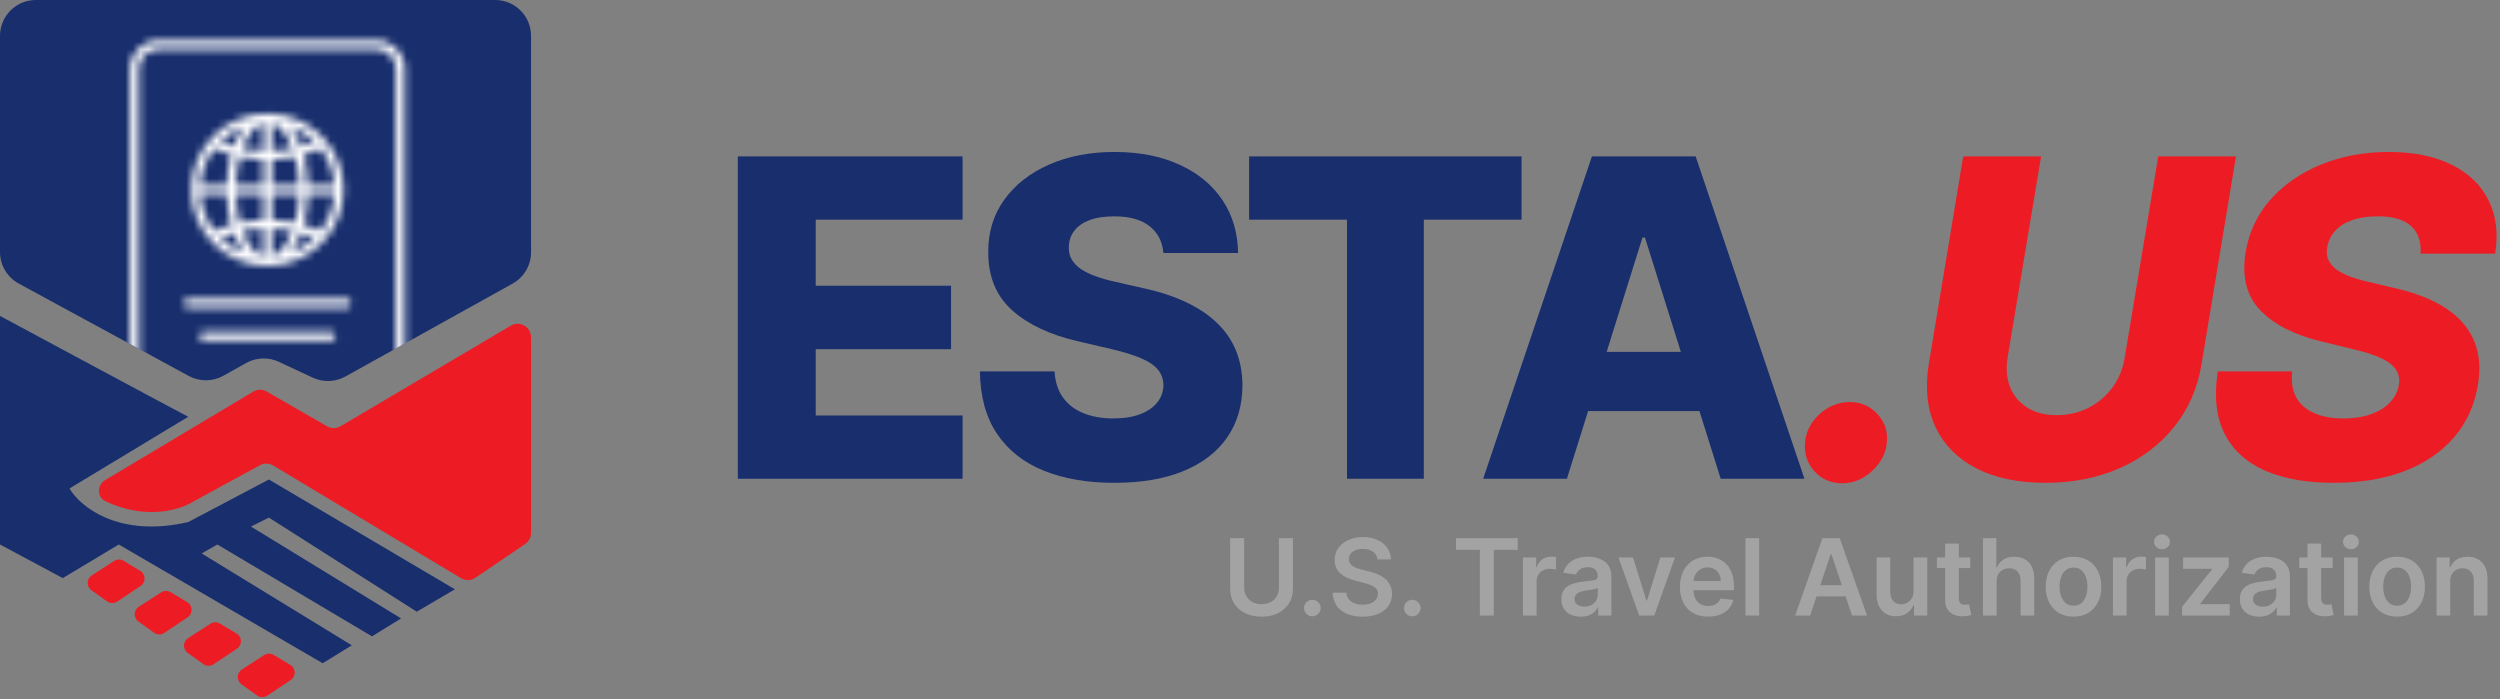 <svg width="329" height="92" viewBox="0 0 329 92" fill="none" xmlns="http://www.w3.org/2000/svg">
<rect x="0" y="0" width="329" height="92" fill="#808080" stroke="none"/>
<path d="M15.011 73.823L12.071 75.725C11.373 76.177 11.349 77.191 12.027 77.675L14.081 79.142C14.48 79.427 15.013 79.436 15.421 79.164L18.5 77.111C19.221 76.63 19.195 75.564 18.453 75.118L16.259 73.801C15.873 73.57 15.389 73.578 15.011 73.823Z" fill="#ED1C24"/>
<path d="M21.203 77.951L18.264 79.853C17.565 80.305 17.542 81.319 18.219 81.803L20.273 83.27C20.672 83.555 21.206 83.564 21.613 83.292L24.693 81.239C25.413 80.759 25.388 79.692 24.645 79.246L22.451 77.93C22.065 77.698 21.581 77.706 21.203 77.951Z" fill="#ED1C24"/>
<path d="M27.691 82.079L24.751 83.981C24.052 84.433 24.029 85.447 24.706 85.931L26.761 87.399C27.159 87.683 27.693 87.692 28.101 87.42L31.18 85.367C31.901 84.887 31.875 83.82 31.133 83.374L28.938 82.058C28.552 81.826 28.068 81.834 27.691 82.079Z" fill="#ED1C24"/>
<path d="M34.767 86.207L31.828 88.109C31.129 88.561 31.106 89.576 31.783 90.059L33.837 91.527C34.236 91.812 34.77 91.82 35.177 91.549L38.257 89.495C38.977 89.015 38.952 87.948 38.209 87.503L36.015 86.186C35.629 85.954 35.145 85.963 34.767 86.207Z" fill="#ED1C24"/>
<path d="M24.769 54.846C23.59 54.256 0 41.577 0 41.577V71.654L8.256 76.077L15.628 71.654L42.462 87.282L46.295 84.923L26.538 72.833L28.603 71.654L48.949 83.744L52.782 81.385L33.026 69.295L35.385 68.115L54.846 80.5L59.859 77.551L35.385 63.102L24.769 68.705C15.569 70.828 10.517 66.641 9.141 64.282L24.769 54.846Z" fill="#182E6D"/>
<path d="M33.314 51.545L13.859 63.167C12.754 63.828 12.712 65.405 13.873 65.96C19.051 68.436 23.564 67.162 25.359 66.051L34.201 61.228C34.752 60.928 35.42 60.942 35.958 61.265L60.659 76.085C61.25 76.44 61.993 76.419 62.563 76.032L69.109 71.591C69.594 71.261 69.885 70.713 69.885 70.126V44.383C69.885 43.013 68.395 42.162 67.215 42.859L44.824 56.09C44.275 56.415 43.594 56.419 43.041 56.1L35.104 51.531C34.549 51.211 33.864 51.216 33.314 51.545Z" fill="#ED1C24"/>
<path d="M24.841 49.475L2.465 37.314C0.946 36.488 0 34.898 0 33.169V4.718C0 2.112 2.112 0 4.718 0H65.167C67.772 0 69.885 2.112 69.885 4.718V33.198C69.885 34.912 68.956 36.49 67.458 37.322L45.451 49.549C44.129 50.283 42.535 50.339 41.164 49.7L36.691 47.612C35.315 46.97 33.715 47.029 32.391 47.771L29.399 49.446C27.986 50.238 26.265 50.249 24.841 49.475Z" fill="#182E6D"/>
<mask id="mask0_2557_514" style="mask-type:alpha" maskUnits="userSpaceOnUse" x="17" y="5" width="37" height="49">
<g clip-path="url(#clip0_2557_514)">
<path d="M35.188 34.992C40.655 34.992 45.214 30.555 45.214 24.966C45.214 19.377 40.714 14.94 35.188 14.94C29.662 14.94 25.163 19.465 25.163 24.966C25.163 30.466 29.617 34.992 35.188 34.992ZM38.225 33.275C38.774 32.581 39.246 31.699 39.619 30.677C40.211 30.846 40.793 31.052 41.367 31.29C40.48 32.157 39.413 32.841 38.225 33.275ZM42.192 30.36C41.467 30.038 40.728 29.768 39.973 29.55C40.297 28.345 40.496 26.997 40.539 25.554H44.013C43.899 27.278 43.281 28.947 42.192 30.358V30.36ZM44.013 24.376H40.539C40.496 22.935 40.297 21.585 39.973 20.38C40.728 20.161 41.467 19.892 42.192 19.57C43.246 20.934 43.895 22.581 44.013 24.374V24.376ZM41.365 18.642C40.793 18.88 40.209 19.086 39.617 19.255C39.244 18.233 38.772 17.35 38.223 16.656C39.411 17.091 40.476 17.775 41.365 18.642ZM35.778 16.214C36.851 16.55 37.807 17.789 38.461 19.54C37.583 19.721 36.688 19.829 35.778 19.861V16.214ZM35.778 21.04C36.81 21.007 37.828 20.883 38.823 20.669C39.124 21.785 39.314 23.045 39.358 24.374H35.778V21.038V21.04ZM35.778 25.556H39.358C39.314 26.884 39.124 28.145 38.823 29.261C37.828 29.049 36.812 28.925 35.778 28.89V25.554V25.556ZM35.778 30.071C36.688 30.102 37.583 30.211 38.461 30.392C37.807 32.143 36.851 33.38 35.778 33.718V30.071ZM29.012 31.29C29.584 31.052 30.167 30.846 30.759 30.677C31.133 31.701 31.604 32.581 32.153 33.275C30.966 32.841 29.9 32.157 29.012 31.29ZM34.598 33.718C33.525 33.382 32.57 32.143 31.915 30.392C32.794 30.211 33.688 30.102 34.598 30.071V33.718ZM34.598 28.892C33.566 28.925 32.55 29.049 31.553 29.261C31.253 28.145 31.062 26.884 31.019 25.556H34.598V28.892ZM34.598 24.376H31.019C31.062 23.047 31.253 21.787 31.553 20.671C32.548 20.883 33.564 21.007 34.598 21.042V24.378V24.376ZM34.598 16.214V19.861C33.688 19.827 32.794 19.721 31.915 19.54C32.57 17.789 33.525 16.552 34.598 16.214ZM32.151 16.656C31.602 17.35 31.131 18.233 30.757 19.255C30.166 19.086 29.584 18.88 29.01 18.642C29.896 17.775 30.964 17.091 32.151 16.656ZM28.184 19.572C28.909 19.894 29.648 20.163 30.403 20.382C30.079 21.587 29.88 22.935 29.837 24.378H26.364C26.478 22.648 27.099 20.977 28.184 19.574V19.572ZM29.837 25.556C29.88 26.997 30.079 28.347 30.403 29.552C29.648 29.77 28.909 30.04 28.184 30.362C27.093 28.949 26.478 27.274 26.364 25.558H29.837V25.556Z" fill="white"/>
<path d="M49.539 5.308H20.838C18.777 5.308 17.103 6.983 17.103 9.043V49.932C17.103 51.992 18.777 53.667 20.838 53.667H49.539C51.599 53.667 53.274 51.992 53.274 49.932V9.043C53.274 6.983 51.599 5.308 49.539 5.308ZM52.094 49.932C52.094 51.341 50.948 52.487 49.539 52.487H20.838C19.428 52.487 18.282 51.341 18.282 49.932V9.043C18.282 7.633 19.428 6.487 20.838 6.487H49.539C50.948 6.487 52.094 7.633 52.094 9.043V49.932Z" fill="white"/>
<path d="M45.607 39.316H24.769C24.443 39.316 24.18 39.58 24.18 39.906C24.18 40.232 24.443 40.496 24.769 40.496H45.607C45.933 40.496 46.197 40.232 46.197 39.906C46.197 39.58 45.933 39.316 45.607 39.316Z" fill="white"/>
<path d="M43.543 43.641H26.834C26.507 43.641 26.244 43.904 26.244 44.231C26.244 44.557 26.507 44.821 26.834 44.821H43.543C43.869 44.821 44.133 44.557 44.133 44.231C44.133 43.904 43.869 43.641 43.543 43.641Z" fill="white"/>
</g>
</mask>
<g mask="url(#mask0_2557_514)">
<path d="M24.841 49.475L2.465 37.314C0.946 36.488 0 34.898 0 33.169V4.718C0 2.112 2.112 0 4.718 0H65.167C67.772 0 69.885 2.112 69.885 4.718V33.198C69.885 34.912 68.956 36.49 67.458 37.322L45.451 49.549C44.129 50.283 42.535 50.339 41.164 49.7L36.691 47.612C35.316 46.97 33.715 47.029 32.391 47.771L29.399 49.446C27.986 50.238 26.265 50.249 24.841 49.475Z" fill="white"/>
</g>
<path d="M97.095 63V20.579H126.674V28.906H107.348V37.605H125.162V45.953H107.348V54.673H126.674V63H97.095ZM153.109 33.297C152.97 31.778 152.356 30.597 151.265 29.755C150.188 28.899 148.648 28.471 146.646 28.471C145.32 28.471 144.216 28.643 143.332 28.988C142.448 29.334 141.785 29.81 141.343 30.418C140.901 31.012 140.674 31.695 140.66 32.468C140.632 33.104 140.756 33.663 141.033 34.146C141.323 34.63 141.737 35.057 142.275 35.43C142.828 35.789 143.491 36.107 144.264 36.383C145.037 36.659 145.907 36.901 146.874 37.108L150.519 37.937C152.618 38.392 154.469 39 156.071 39.76C157.686 40.519 159.04 41.423 160.13 42.473C161.235 43.522 162.071 44.731 162.637 46.098C163.203 47.465 163.493 48.998 163.507 50.696C163.493 53.375 162.816 55.674 161.477 57.594C160.137 59.513 158.211 60.984 155.698 62.006C153.198 63.028 150.181 63.539 146.646 63.539C143.097 63.539 140.004 63.007 137.366 61.944C134.729 60.88 132.678 59.265 131.214 57.097C129.751 54.929 128.998 52.188 128.957 48.873H138.775C138.858 50.24 139.224 51.38 139.873 52.291C140.522 53.203 141.412 53.893 142.545 54.362C143.691 54.832 145.017 55.067 146.522 55.067C147.903 55.067 149.076 54.88 150.043 54.508C151.023 54.135 151.776 53.617 152.301 52.954C152.825 52.291 153.095 51.532 153.109 50.675C153.095 49.875 152.846 49.191 152.363 48.625C151.88 48.045 151.134 47.548 150.126 47.133C149.132 46.705 147.861 46.312 146.315 45.953L141.882 44.917C138.209 44.075 135.316 42.715 133.203 40.837C131.09 38.945 130.041 36.39 130.054 33.173C130.041 30.549 130.745 28.25 132.167 26.275C133.59 24.3 135.557 22.761 138.071 21.656C140.584 20.551 143.449 19.999 146.667 19.999C149.953 19.999 152.805 20.558 155.221 21.677C157.652 22.781 159.537 24.335 160.876 26.337C162.216 28.34 162.899 30.659 162.927 33.297H153.109ZM164.381 28.906V20.579H200.236V28.906H187.373V63H177.265V28.906H164.381ZM206.205 63H195.186L209.499 20.579H223.149L237.462 63H226.443L216.479 31.267H216.148L206.205 63ZM204.735 46.305H227.768V54.093H204.735V46.305Z" fill="#182E6D"/>
<path d="M242.469 63.601C240.963 63.601 239.734 63.076 238.782 62.026C237.829 60.977 237.414 59.707 237.539 58.215C237.677 56.751 238.326 55.502 239.486 54.466C240.646 53.43 241.971 52.913 243.463 52.913C244.885 52.913 246.08 53.43 247.046 54.466C248.027 55.502 248.448 56.751 248.31 58.215C248.227 59.209 247.889 60.114 247.295 60.929C246.715 61.743 245.997 62.392 245.141 62.876C244.284 63.359 243.394 63.601 242.469 63.601ZM284.024 20.579H294.256L289.72 47.941C289.195 51.104 287.987 53.858 286.095 56.206C284.217 58.54 281.821 60.349 278.908 61.633C275.994 62.903 272.749 63.539 269.172 63.539C265.582 63.539 262.551 62.903 260.079 61.633C257.607 60.349 255.819 58.54 254.714 56.206C253.61 53.858 253.313 51.104 253.824 47.941L258.36 20.579H268.613L264.201 47.051C263.966 48.514 264.077 49.819 264.533 50.965C265.002 52.098 265.762 52.995 266.811 53.658C267.86 54.307 269.145 54.632 270.664 54.632C272.197 54.632 273.598 54.307 274.869 53.658C276.139 52.995 277.188 52.098 278.017 50.965C278.846 49.819 279.377 48.514 279.612 47.051L284.024 20.579ZM318.542 33.38C318.652 31.819 318.238 30.611 317.299 29.755C316.374 28.899 314.91 28.471 312.908 28.471C311.582 28.471 310.45 28.643 309.511 28.988C308.572 29.32 307.833 29.789 307.294 30.397C306.756 30.991 306.418 31.681 306.279 32.468C306.155 33.09 306.19 33.642 306.383 34.125C306.576 34.609 306.915 35.037 307.398 35.41C307.895 35.782 308.51 36.107 309.241 36.383C309.987 36.659 310.823 36.901 311.748 37.108L315.228 37.937C317.244 38.392 318.991 39 320.468 39.76C321.96 40.505 323.168 41.41 324.093 42.473C325.018 43.522 325.653 44.731 325.999 46.098C326.344 47.465 326.372 48.998 326.082 50.696C325.64 53.375 324.583 55.674 322.912 57.594C321.255 59.513 319.087 60.984 316.408 62.006C313.743 63.028 310.643 63.539 307.108 63.539C303.573 63.539 300.569 63.007 298.098 61.944C295.64 60.867 293.858 59.244 292.754 57.076C291.649 54.908 291.352 52.174 291.863 48.873H301.66C301.508 50.24 301.681 51.38 302.178 52.291C302.689 53.203 303.476 53.893 304.54 54.362C305.603 54.832 306.887 55.067 308.392 55.067C309.773 55.067 310.981 54.88 312.017 54.508C313.067 54.135 313.902 53.617 314.523 52.954C315.159 52.291 315.545 51.532 315.683 50.675C315.821 49.888 315.69 49.205 315.29 48.625C314.903 48.045 314.24 47.541 313.301 47.113C312.376 46.685 311.161 46.298 309.656 45.953L305.41 44.917C301.902 44.061 299.244 42.694 297.435 40.816C295.64 38.938 295.004 36.39 295.529 33.173C295.971 30.535 297.062 28.229 298.802 26.254C300.556 24.28 302.772 22.747 305.451 21.656C308.144 20.551 311.106 19.999 314.337 19.999C317.624 19.999 320.385 20.558 322.622 21.677C324.873 22.781 326.496 24.342 327.49 26.358C328.498 28.36 328.788 30.701 328.36 33.38H318.542Z" fill="#ED1C24"/>
<path d="M168.307 70.818H170.152V77.47C170.152 78.199 169.979 78.841 169.635 79.394C169.293 79.948 168.813 80.38 168.193 80.692C167.573 81 166.849 81.154 166.02 81.154C165.188 81.154 164.463 81 163.843 80.692C163.223 80.38 162.742 79.948 162.401 79.394C162.06 78.841 161.889 78.199 161.889 77.47V70.818H163.733V77.316C163.733 77.74 163.826 78.118 164.012 78.45C164.201 78.781 164.466 79.041 164.807 79.23C165.149 79.416 165.553 79.508 166.02 79.508C166.488 79.508 166.892 79.416 167.233 79.23C167.578 79.041 167.843 78.781 168.029 78.45C168.214 78.118 168.307 77.74 168.307 77.316V70.818ZM172.707 81.109C172.405 81.109 172.147 81.003 171.932 80.791C171.716 80.579 171.61 80.32 171.613 80.016C171.61 79.717 171.716 79.462 171.932 79.25C172.147 79.038 172.405 78.932 172.707 78.932C172.999 78.932 173.252 79.038 173.468 79.25C173.686 79.462 173.798 79.717 173.801 80.016C173.798 80.218 173.744 80.402 173.642 80.567C173.542 80.733 173.41 80.866 173.244 80.965C173.082 81.061 172.903 81.109 172.707 81.109ZM181.272 73.617C181.225 73.183 181.03 72.845 180.685 72.603C180.344 72.361 179.9 72.24 179.353 72.24C178.968 72.24 178.639 72.298 178.364 72.414C178.088 72.53 177.878 72.688 177.732 72.886C177.586 73.085 177.512 73.312 177.508 73.567C177.508 73.78 177.556 73.963 177.653 74.119C177.752 74.275 177.886 74.408 178.055 74.517C178.224 74.623 178.412 74.713 178.617 74.785C178.823 74.858 179.03 74.92 179.239 74.969L180.193 75.208C180.578 75.298 180.947 75.419 181.302 75.571C181.66 75.724 181.98 75.916 182.261 76.148C182.546 76.38 182.772 76.66 182.937 76.988C183.103 77.316 183.186 77.701 183.186 78.141C183.186 78.738 183.033 79.263 182.729 79.717C182.424 80.168 181.983 80.521 181.406 80.776C180.833 81.028 180.138 81.154 179.323 81.154C178.531 81.154 177.843 81.031 177.26 80.786C176.68 80.541 176.226 80.183 175.898 79.712C175.573 79.242 175.397 78.668 175.371 77.992H177.185C177.212 78.347 177.321 78.642 177.513 78.877C177.706 79.112 177.956 79.288 178.264 79.404C178.576 79.52 178.924 79.578 179.308 79.578C179.709 79.578 180.06 79.519 180.362 79.399C180.667 79.276 180.906 79.108 181.078 78.892C181.25 78.673 181.338 78.418 181.341 78.126C181.338 77.861 181.26 77.642 181.108 77.47C180.955 77.294 180.742 77.149 180.466 77.033C180.195 76.913 179.877 76.807 179.512 76.715L178.354 76.416C177.515 76.201 176.852 75.874 176.365 75.437C175.881 74.996 175.639 74.411 175.639 73.682C175.639 73.082 175.801 72.557 176.126 72.106C176.454 71.655 176.9 71.305 177.464 71.057C178.027 70.805 178.665 70.679 179.378 70.679C180.1 70.679 180.733 70.805 181.277 71.057C181.824 71.305 182.253 71.652 182.565 72.096C182.876 72.537 183.037 73.044 183.047 73.617H181.272ZM185.859 81.109C185.558 81.109 185.299 81.003 185.084 80.791C184.868 80.579 184.762 80.32 184.766 80.016C184.762 79.717 184.868 79.462 185.084 79.25C185.299 79.038 185.558 78.932 185.859 78.932C186.151 78.932 186.405 79.038 186.62 79.25C186.839 79.462 186.95 79.717 186.953 80.016C186.95 80.218 186.897 80.402 186.794 80.567C186.695 80.733 186.562 80.866 186.396 80.965C186.234 81.061 186.055 81.109 185.859 81.109ZM191.602 72.364V70.818H199.725V72.364H196.578V81H194.749V72.364H191.602ZM200.419 81V73.364H202.164V74.636H202.243C202.383 74.195 202.621 73.856 202.959 73.617C203.301 73.375 203.69 73.254 204.128 73.254C204.227 73.254 204.338 73.259 204.461 73.269C204.587 73.276 204.691 73.287 204.774 73.304V74.96C204.698 74.933 204.577 74.91 204.411 74.89C204.249 74.867 204.091 74.855 203.939 74.855C203.61 74.855 203.316 74.926 203.054 75.069C202.795 75.208 202.591 75.402 202.442 75.651C202.293 75.899 202.218 76.186 202.218 76.511V81H200.419ZM208.03 81.154C207.546 81.154 207.11 81.068 206.723 80.896C206.338 80.72 206.033 80.461 205.808 80.12C205.586 79.779 205.475 79.358 205.475 78.857C205.475 78.426 205.554 78.07 205.713 77.788C205.873 77.507 206.09 77.281 206.365 77.112C206.64 76.943 206.95 76.816 207.294 76.729C207.642 76.64 208.002 76.575 208.373 76.535C208.821 76.489 209.184 76.448 209.462 76.411C209.74 76.371 209.943 76.312 210.069 76.232C210.198 76.149 210.262 76.022 210.262 75.849V75.82C210.262 75.445 210.151 75.155 209.929 74.95C209.707 74.744 209.387 74.641 208.97 74.641C208.529 74.641 208.179 74.737 207.921 74.93C207.666 75.122 207.493 75.349 207.404 75.611L205.723 75.372C205.856 74.908 206.075 74.52 206.38 74.209C206.685 73.894 207.057 73.659 207.498 73.503C207.939 73.344 208.426 73.264 208.96 73.264C209.328 73.264 209.694 73.307 210.059 73.394C210.423 73.48 210.756 73.622 211.058 73.821C211.36 74.017 211.601 74.283 211.784 74.621C211.969 74.96 212.062 75.382 212.062 75.889V81H210.332V79.951H210.272C210.163 80.163 210.009 80.362 209.81 80.548C209.615 80.73 209.368 80.877 209.069 80.99C208.774 81.099 208.428 81.154 208.03 81.154ZM208.498 79.832C208.859 79.832 209.172 79.76 209.437 79.618C209.702 79.472 209.906 79.28 210.049 79.041C210.195 78.803 210.267 78.542 210.267 78.261V77.361C210.211 77.407 210.115 77.45 209.979 77.49C209.847 77.53 209.697 77.565 209.532 77.594C209.366 77.624 209.202 77.651 209.039 77.674C208.877 77.697 208.736 77.717 208.617 77.734C208.348 77.77 208.108 77.83 207.896 77.913C207.684 77.996 207.517 78.112 207.394 78.261C207.271 78.406 207.21 78.595 207.21 78.827C207.21 79.159 207.331 79.409 207.573 79.578C207.815 79.747 208.123 79.832 208.498 79.832ZM220.419 73.364L217.7 81H215.711L212.992 73.364H214.911L216.666 79.036H216.745L218.505 73.364H220.419ZM224.786 81.149C224.02 81.149 223.359 80.99 222.802 80.672C222.249 80.35 221.823 79.896 221.524 79.31C221.226 78.72 221.077 78.025 221.077 77.227C221.077 76.441 221.226 75.752 221.524 75.158C221.826 74.562 222.247 74.098 222.787 73.766C223.327 73.432 223.962 73.264 224.691 73.264C225.162 73.264 225.606 73.34 226.024 73.493C226.445 73.642 226.816 73.874 227.137 74.189C227.462 74.504 227.717 74.905 227.903 75.392C228.089 75.876 228.181 76.453 228.181 77.122V77.674H221.922V76.461H226.456C226.453 76.116 226.378 75.81 226.232 75.541C226.087 75.269 225.883 75.056 225.621 74.9C225.362 74.744 225.061 74.666 224.716 74.666C224.348 74.666 224.025 74.756 223.747 74.935C223.468 75.11 223.251 75.342 223.095 75.631C222.943 75.916 222.865 76.229 222.862 76.57V77.629C222.862 78.073 222.943 78.454 223.105 78.773C223.268 79.088 223.495 79.329 223.786 79.499C224.078 79.664 224.42 79.747 224.811 79.747C225.072 79.747 225.309 79.711 225.522 79.638C225.734 79.562 225.918 79.451 226.073 79.305C226.229 79.159 226.347 78.978 226.426 78.763L228.107 78.952C228.001 79.396 227.799 79.784 227.5 80.115C227.205 80.443 226.827 80.698 226.367 80.881C225.906 81.06 225.379 81.149 224.786 81.149ZM231.504 70.818V81H229.704V70.818H231.504ZM238.214 81H236.245L239.83 70.818H242.107L245.696 81H243.728L241.008 72.906H240.929L238.214 81ZM238.279 77.008H243.648V78.489H238.279V77.008ZM251.825 77.788V73.364H253.625V81H251.88V79.643H251.8C251.628 80.07 251.344 80.42 250.95 80.692C250.559 80.963 250.077 81.099 249.503 81.099C249.003 81.099 248.56 80.988 248.176 80.766C247.795 80.541 247.496 80.215 247.281 79.787C247.066 79.356 246.958 78.836 246.958 78.226V73.364H248.758V77.947C248.758 78.431 248.89 78.816 249.155 79.101C249.42 79.386 249.768 79.528 250.199 79.528C250.464 79.528 250.721 79.464 250.97 79.335C251.218 79.205 251.422 79.013 251.581 78.758C251.744 78.499 251.825 78.176 251.825 77.788ZM259.289 73.364V74.756H254.899V73.364H259.289ZM255.982 71.534H257.782V78.703C257.782 78.945 257.819 79.131 257.892 79.26C257.968 79.386 258.067 79.472 258.19 79.519C258.312 79.565 258.448 79.588 258.598 79.588C258.71 79.588 258.813 79.58 258.906 79.563C259.002 79.547 259.075 79.532 259.125 79.519L259.428 80.925C259.332 80.959 259.194 80.995 259.015 81.035C258.839 81.075 258.624 81.098 258.369 81.104C257.918 81.118 257.512 81.05 257.151 80.901C256.79 80.748 256.503 80.513 256.291 80.195C256.082 79.876 255.979 79.479 255.982 79.001V71.534ZM262.758 76.526V81H260.958V70.818H262.718V74.661H262.807C262.986 74.23 263.263 73.891 263.637 73.642C264.015 73.39 264.496 73.264 265.079 73.264C265.61 73.264 266.072 73.375 266.466 73.597C266.861 73.819 267.166 74.144 267.381 74.572C267.6 74.999 267.709 75.521 267.709 76.138V81H265.91V76.416C265.91 75.903 265.777 75.503 265.512 75.218C265.25 74.93 264.882 74.785 264.408 74.785C264.09 74.785 263.805 74.855 263.553 74.994C263.304 75.13 263.109 75.327 262.966 75.586C262.827 75.844 262.758 76.158 262.758 76.526ZM272.875 81.149C272.129 81.149 271.483 80.985 270.936 80.657C270.389 80.329 269.965 79.87 269.663 79.28C269.365 78.69 269.216 78.001 269.216 77.212C269.216 76.423 269.365 75.732 269.663 75.138C269.965 74.545 270.389 74.085 270.936 73.756C271.483 73.428 272.129 73.264 272.875 73.264C273.62 73.264 274.267 73.428 274.814 73.756C275.36 74.085 275.783 74.545 276.081 75.138C276.383 75.732 276.534 76.423 276.534 77.212C276.534 78.001 276.383 78.69 276.081 79.28C275.783 79.87 275.36 80.329 274.814 80.657C274.267 80.985 273.62 81.149 272.875 81.149ZM272.885 79.707C273.289 79.707 273.627 79.596 273.899 79.374C274.171 79.149 274.373 78.847 274.505 78.469C274.641 78.092 274.709 77.671 274.709 77.207C274.709 76.739 274.641 76.317 274.505 75.939C274.373 75.558 274.171 75.254 273.899 75.029C273.627 74.804 273.289 74.691 272.885 74.691C272.47 74.691 272.126 74.804 271.851 75.029C271.579 75.254 271.375 75.558 271.239 75.939C271.106 76.317 271.04 76.739 271.04 77.207C271.04 77.671 271.106 78.092 271.239 78.469C271.375 78.847 271.579 79.149 271.851 79.374C272.126 79.596 272.47 79.707 272.885 79.707ZM278.061 81V73.364H279.806V74.636H279.886C280.025 74.195 280.264 73.856 280.602 73.617C280.943 73.375 281.333 73.254 281.77 73.254C281.87 73.254 281.981 73.259 282.103 73.269C282.229 73.276 282.334 73.287 282.416 73.304V74.96C282.34 74.933 282.219 74.91 282.054 74.89C281.891 74.867 281.734 74.855 281.581 74.855C281.253 74.855 280.958 74.926 280.696 75.069C280.438 75.208 280.234 75.402 280.085 75.651C279.936 75.899 279.861 76.186 279.861 76.511V81H278.061ZM283.612 81V73.364H285.412V81H283.612ZM284.517 72.28C284.232 72.28 283.987 72.185 283.781 71.996C283.576 71.804 283.473 71.574 283.473 71.305C283.473 71.034 283.576 70.803 283.781 70.614C283.987 70.422 284.232 70.326 284.517 70.326C284.805 70.326 285.051 70.422 285.253 70.614C285.458 70.803 285.561 71.034 285.561 71.305C285.561 71.574 285.458 71.804 285.253 71.996C285.051 72.185 284.805 72.28 284.517 72.28ZM287.163 81V79.856L291.101 74.92V74.855H287.292V73.364H293.303V74.592L289.554 79.444V79.508H293.432V81H287.163ZM297.321 81.154C296.837 81.154 296.402 81.068 296.014 80.896C295.629 80.72 295.324 80.461 295.099 80.12C294.877 79.779 294.766 79.358 294.766 78.857C294.766 78.426 294.845 78.07 295.004 77.788C295.164 77.507 295.381 77.281 295.656 77.112C295.931 76.943 296.241 76.816 296.585 76.729C296.933 76.64 297.293 76.575 297.664 76.535C298.112 76.489 298.475 76.448 298.753 76.411C299.031 76.371 299.234 76.312 299.36 76.232C299.489 76.149 299.554 76.022 299.554 75.849V75.82C299.554 75.445 299.442 75.155 299.22 74.95C298.998 74.744 298.679 74.641 298.261 74.641C297.82 74.641 297.47 74.737 297.212 74.93C296.957 75.122 296.784 75.349 296.695 75.611L295.014 75.372C295.147 74.908 295.366 74.52 295.671 74.209C295.976 73.894 296.348 73.659 296.789 73.503C297.23 73.344 297.717 73.264 298.251 73.264C298.619 73.264 298.985 73.307 299.35 73.394C299.714 73.48 300.047 73.622 300.349 73.821C300.651 74.017 300.893 74.283 301.075 74.621C301.26 74.96 301.353 75.382 301.353 75.889V81H299.623V79.951H299.563C299.454 80.163 299.3 80.362 299.101 80.548C298.906 80.73 298.659 80.877 298.36 80.99C298.065 81.099 297.719 81.154 297.321 81.154ZM297.789 79.832C298.15 79.832 298.463 79.76 298.728 79.618C298.993 79.472 299.197 79.28 299.34 79.041C299.486 78.803 299.558 78.542 299.558 78.261V77.361C299.502 77.407 299.406 77.45 299.27 77.49C299.138 77.53 298.988 77.565 298.823 77.594C298.657 77.624 298.493 77.651 298.33 77.674C298.168 77.697 298.027 77.717 297.908 77.734C297.639 77.77 297.399 77.83 297.187 77.913C296.975 77.996 296.808 78.112 296.685 78.261C296.562 78.406 296.501 78.595 296.501 78.827C296.501 79.159 296.622 79.409 296.864 79.578C297.106 79.747 297.414 79.832 297.789 79.832ZM306.976 73.364V74.756H302.586V73.364H306.976ZM303.67 71.534H305.47V78.703C305.47 78.945 305.506 79.131 305.579 79.26C305.655 79.386 305.755 79.472 305.877 79.519C306 79.565 306.136 79.588 306.285 79.588C306.398 79.588 306.5 79.58 306.593 79.563C306.689 79.547 306.762 79.532 306.812 79.519L307.115 80.925C307.019 80.959 306.882 80.995 306.703 81.035C306.527 81.075 306.312 81.098 306.056 81.104C305.606 81.118 305.2 81.05 304.838 80.901C304.477 80.748 304.19 80.513 303.978 80.195C303.769 79.876 303.667 79.479 303.67 79.001V71.534ZM308.481 81V73.364H310.281V81H308.481ZM309.386 72.28C309.101 72.28 308.856 72.185 308.65 71.996C308.445 71.804 308.342 71.574 308.342 71.305C308.342 71.034 308.445 70.803 308.65 70.614C308.856 70.422 309.101 70.326 309.386 70.326C309.674 70.326 309.92 70.422 310.122 70.614C310.327 70.803 310.43 71.034 310.43 71.305C310.43 71.574 310.327 71.804 310.122 71.996C309.92 72.185 309.674 72.28 309.386 72.28ZM315.463 81.149C314.717 81.149 314.071 80.985 313.524 80.657C312.977 80.329 312.553 79.87 312.251 79.28C311.953 78.69 311.804 78.001 311.804 77.212C311.804 76.423 311.953 75.732 312.251 75.138C312.553 74.545 312.977 74.085 313.524 73.756C314.071 73.428 314.717 73.264 315.463 73.264C316.208 73.264 316.855 73.428 317.402 73.756C317.948 74.085 318.371 74.545 318.669 75.138C318.971 75.732 319.122 76.423 319.122 77.212C319.122 78.001 318.971 78.69 318.669 79.28C318.371 79.87 317.948 80.329 317.402 80.657C316.855 80.985 316.208 81.149 315.463 81.149ZM315.473 79.707C315.877 79.707 316.215 79.596 316.487 79.374C316.759 79.149 316.961 78.847 317.093 78.469C317.229 78.092 317.297 77.671 317.297 77.207C317.297 76.739 317.229 76.317 317.093 75.939C316.961 75.558 316.759 75.254 316.487 75.029C316.215 74.804 315.877 74.691 315.473 74.691C315.058 74.691 314.714 74.804 314.438 75.029C314.167 75.254 313.963 75.558 313.827 75.939C313.694 76.317 313.628 76.739 313.628 77.207C313.628 77.671 313.694 78.092 313.827 78.469C313.963 78.847 314.167 79.149 314.438 79.374C314.714 79.596 315.058 79.707 315.473 79.707ZM322.449 76.526V81H320.649V73.364H322.369V74.661H322.459C322.635 74.234 322.915 73.894 323.299 73.642C323.687 73.39 324.166 73.264 324.736 73.264C325.263 73.264 325.722 73.377 326.113 73.602C326.507 73.828 326.812 74.154 327.028 74.582C327.247 75.009 327.354 75.528 327.351 76.138V81H325.551V76.416C325.551 75.906 325.419 75.506 325.153 75.218C324.892 74.93 324.529 74.785 324.065 74.785C323.75 74.785 323.47 74.855 323.224 74.994C322.983 75.13 322.792 75.327 322.653 75.586C322.517 75.844 322.449 76.158 322.449 76.526Z" fill="#A3A3A3"/>
<defs>
<clipPath id="clip0_2557_514">
<rect width="36.171" height="48.359" fill="white" transform="translate(17.103 5.308)"/>
</clipPath>
</defs>
</svg>

